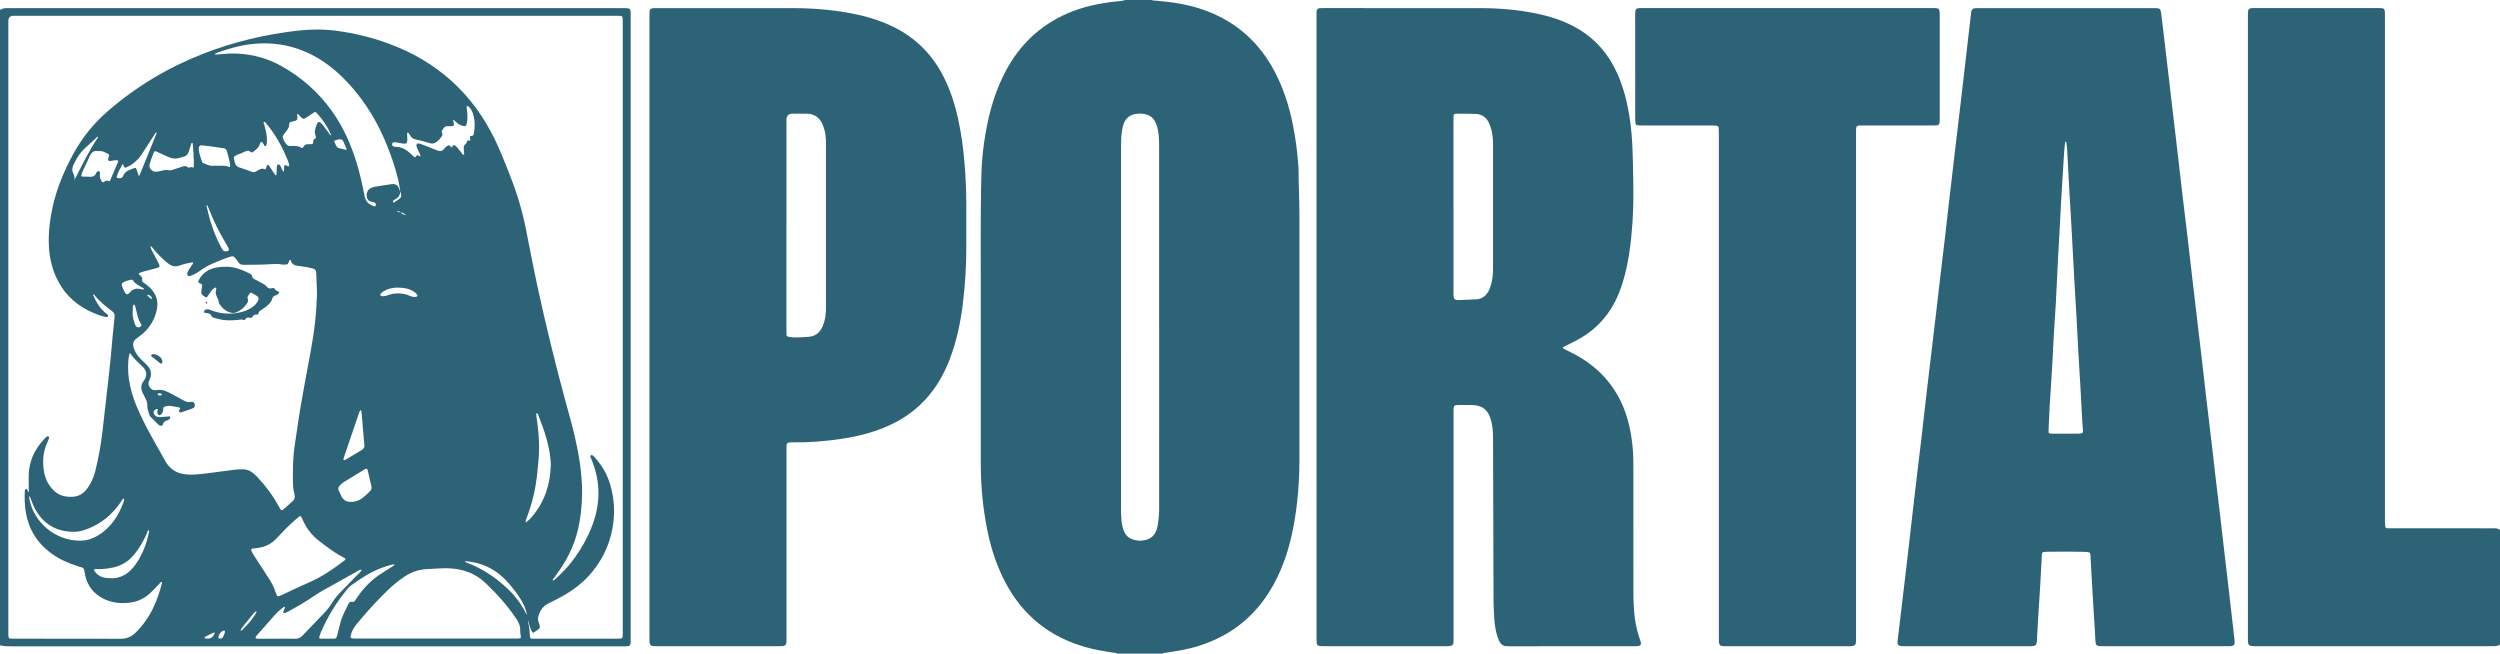 <svg width="1530" height="400" viewBox="0 0 1530 400" fill="none" xmlns="http://www.w3.org/2000/svg">
<path d="M0 6.095C1.363 5.09 2.916 4.974 4.565 4.974C67.945 4.995 131.336 4.995 194.716 4.995C256.828 4.995 318.951 4.995 381.063 4.995C382.077 4.995 383.092 4.963 384.106 5.048C385.247 5.143 385.776 5.661 385.902 6.804C386.008 7.725 385.966 8.667 385.966 9.587C385.966 39.788 385.966 69.989 385.966 100.19C385.966 196.709 385.966 293.228 385.966 389.746C385.966 390.762 385.987 391.778 385.955 392.794C385.881 395.037 385.459 395.482 383.292 395.545C382.278 395.577 381.264 395.556 380.249 395.556C255.93 395.556 131.621 395.556 7.302 395.556C4.85 395.556 2.399 395.534 0 394.931V6.095ZM244.94 129.958C244.644 129.386 244.021 129.333 243.514 129.101C243.398 129.048 243.229 129.143 243.081 129.175C243.165 129.27 243.239 129.397 243.345 129.471C243.831 129.799 244.359 130 244.961 129.947C245.87 130.942 247.128 131.291 248.332 131.735C248.343 131.735 248.438 131.577 248.427 131.566C247.413 130.709 246.303 130.063 244.94 129.968V129.958ZM45.607 109.598C45.966 109.481 46.093 109.164 46.241 108.868C50.489 100.54 54.557 92.116 59.819 84.349C59.946 84.159 60.189 83.905 59.978 83.704C59.766 83.503 59.544 83.757 59.375 83.905C57.336 85.788 55.381 87.778 53.246 89.556C49.4 92.772 46.748 96.783 44.782 101.344C44.106 102.921 44.001 104.423 44.772 105.968C45.343 107.111 45.712 108.307 45.638 109.608C45.522 109.82 45.395 110.032 45.29 110.243C45.269 110.286 45.353 110.37 45.385 110.434C45.723 110.222 45.596 109.884 45.607 109.577V109.598ZM322.575 376.571L322.776 377.376C322.808 377.323 322.871 377.249 322.85 377.206C322.755 377.005 322.639 376.804 322.533 376.614C321.867 372.444 320.06 368.741 317.746 365.28C315.865 362.476 313.762 359.82 311.575 357.249C304.633 349.09 295.894 344.36 285.168 343.46C285.01 343.45 284.756 343.429 284.714 343.513C284.556 343.778 284.756 343.968 284.978 344.064C286.458 344.677 287.958 345.228 289.416 345.884C297.68 349.566 304.918 354.762 311.406 361.026C315.812 365.291 319.384 370.18 322.047 375.714C322.195 376.011 322.396 376.286 322.575 376.561V376.571ZM245.014 117.185C244.845 119.481 243.746 121.132 241.643 122.106C241.189 122.317 240.735 122.603 240.555 123.101C240.481 123.302 240.523 123.608 240.618 123.82C240.756 124.116 241.052 124.021 241.252 123.873C242.362 123.122 243.482 122.37 244.57 121.587C245.31 121.058 245.659 120.296 245.522 119.397C245.416 118.656 245.426 117.873 244.972 117.217C244.581 114.889 244.317 112.529 243.757 110.233C242.521 105.143 240.999 100.127 239.234 95.196C234.078 80.741 227.029 67.344 217.16 55.524C211 48.148 204.163 41.524 195.963 36.434C182.765 28.254 168.426 25.175 153.04 27.09C146.151 27.947 139.515 29.915 132.974 32.222C132.657 32.339 132.329 32.455 132.044 32.635C131.843 32.762 131.579 32.974 131.568 33.153C131.558 33.46 131.906 33.407 132.118 33.397C132.625 33.376 133.132 33.323 133.629 33.28C137.75 32.91 141.85 32.561 146.003 32.836C155.164 33.45 163.829 35.778 171.849 40.212C184.466 47.175 195.033 56.54 203.381 68.307C210.091 77.767 214.708 88.264 218.153 99.302C220.246 106.011 221.704 112.878 223.067 119.746C223.68 122.857 225.18 124.783 228.012 125.862C228.245 125.958 228.456 126.106 228.688 126.201C229.481 126.519 230.03 126.127 229.999 125.302C229.978 124.656 229.745 124.127 229.101 123.926C228.467 123.714 227.801 123.566 227.146 123.418C225.54 123.048 224.726 122.011 224.493 120.423C224.081 117.608 225.233 115.661 227.907 114.677C228.953 114.296 230.041 114.18 231.129 114.021C233.877 113.598 236.624 113.111 239.382 112.73C242.077 112.349 243.472 113.249 244.401 115.841C244.57 116.307 244.56 116.857 245.004 117.196L245.014 117.185ZM323.125 379.587C323.156 380.085 323.093 380.614 323.23 381.079C323.928 383.365 324.107 385.725 324.213 388.095C324.361 391.28 324.604 390.868 327.119 390.878C343.941 390.889 360.753 390.889 377.576 390.878C381.126 390.878 381.126 390.857 381.126 387.386C381.126 262.942 381.126 138.497 381.126 14.053C381.126 13.46 381.147 12.868 381.126 12.275C380.999 9.841 380.852 9.693 378.495 9.661C377.988 9.661 377.481 9.661 376.974 9.661C254.926 9.661 132.889 9.661 10.842 9.661C9.996 9.661 9.151 9.661 8.306 9.661C6.171 9.683 5.104 10.78 5.104 12.952C5.104 65.831 5.104 118.698 5.104 171.577C5.104 243.228 5.104 314.889 5.104 386.54C5.104 387.132 5.104 387.725 5.104 388.317C5.157 390.656 5.273 390.794 7.502 390.868C8.263 390.889 9.024 390.868 9.785 390.868C30.496 390.889 51.197 390.91 71.908 390.931C72.668 390.931 73.429 390.931 74.19 390.931C77.656 390.9 80.53 389.577 83.024 387.143C87.737 382.529 91.393 377.196 94.151 371.228C96.243 366.688 97.786 361.947 99.043 357.111C99.128 356.794 99.36 356.36 99.043 356.169C98.578 355.894 98.346 356.423 98.071 356.688C96.476 358.328 94.891 359.968 93.316 361.619C89.385 365.746 84.704 368.307 78.956 368.889C73.63 369.429 68.484 368.91 63.634 366.561C57.473 363.577 53.595 358.709 52.105 352C51.904 351.09 51.767 350.169 51.619 349.259C51.44 348.148 50.89 347.429 49.738 347.153C48.756 346.921 47.805 346.561 46.843 346.254C41.348 344.476 36.139 342.116 31.447 338.698C25.434 334.317 20.849 328.815 18.101 321.831C15.512 315.249 14.899 308.392 15.142 301.407C15.174 300.593 14.994 299.439 15.977 299.28C16.844 299.143 16.77 300.402 17.235 300.974C17.361 301.122 17.446 301.217 17.594 301.143C17.594 299.947 17.594 298.762 17.594 297.587C17.562 294.116 17.372 290.646 17.848 287.196C18.883 279.598 22.529 273.344 27.78 267.926C28.066 267.63 28.404 267.354 28.753 267.132C29.048 266.942 29.429 266.942 29.714 267.132C30.01 267.323 30.137 267.672 30.02 268.021C29.788 268.741 29.577 269.481 29.249 270.159C26.269 276.254 25.794 282.646 27.041 289.217C27.833 293.397 29.735 297.026 32.747 300.053C36.192 303.503 40.471 304.36 45.121 303.968C49.189 303.63 51.904 301.228 54.06 298C56.015 295.09 57.389 291.915 58.245 288.529C60.347 280.243 61.816 271.841 62.799 263.355C63.549 256.889 64.257 250.423 64.976 243.958C65.906 235.64 66.962 227.344 67.744 219.016C68.516 210.688 69.16 202.339 70.122 194.032C70.302 192.508 69.858 191.407 68.674 190.508C64.68 187.503 60.812 184.36 57.663 180.434C57.526 180.265 57.283 180.021 57.093 180.212C56.977 180.328 57.019 180.698 57.103 180.899C58.921 184.942 61.129 188.709 64.627 191.577C65.293 192.116 66.55 192.751 66.001 193.672C65.546 194.434 64.289 193.915 63.391 193.693C61.172 193.143 59.048 192.317 56.956 191.407C47.741 187.418 40.45 181.27 35.684 172.307C32.092 165.545 30.295 158.275 29.925 150.677C29.534 142.698 30.464 134.815 32.145 127.005C34.617 115.492 39.129 104.783 44.709 94.476C50.129 84.476 57.125 75.757 65.684 68.286C83.119 53.079 102.678 41.386 124.193 32.952C143.086 25.545 162.677 20.942 182.818 18.688C190.658 17.809 198.509 17.852 206.329 18.899C217.075 20.339 227.558 22.921 237.734 26.645C267.395 37.503 289.184 57.111 302.974 85.577C306.07 91.968 308.659 98.582 311.29 105.185C315.781 116.434 319.416 127.926 321.783 139.831C324.202 152.011 326.527 164.212 329.158 176.36C334.093 199.079 339.588 221.651 345.674 244.074C348.401 254.106 351.349 264.074 353.314 274.296C354.699 281.524 355.776 288.794 356.136 296.148C356.315 299.778 356.284 303.407 356.072 307.048C355.745 312.72 355.058 318.328 353.769 323.852C351.338 334.328 346.551 343.661 340.127 352.201C339.567 352.942 338.996 353.672 338.457 354.434C338.33 354.614 338.204 354.984 338.288 355.079C338.563 355.397 338.89 355.185 339.165 354.984C339.366 354.836 339.577 354.688 339.767 354.519C342.642 351.778 345.569 349.09 348.115 346.011C353.536 339.439 357.964 332.243 361.313 324.444C367.506 310.032 368.055 295.471 361.873 280.857C361.567 280.127 360.764 279.185 361.725 278.635C362.539 278.169 363.215 279.122 363.807 279.725C363.923 279.841 364.04 279.968 364.156 280.095C368.362 284.836 371.553 290.159 373.349 296.275C375.494 303.577 376.297 310.984 375.505 318.582C374.279 330.455 369.883 340.974 362.307 350.148C357.235 356.296 351.032 361.079 344.1 364.931C341.3 366.487 338.426 367.937 335.541 369.344C331.969 371.101 330.226 374.148 329.338 377.831C329.137 378.667 329.222 379.513 329.496 380.328C331.145 385.132 330.659 384.116 327.182 386.751C326.21 387.492 325.978 387.386 325.46 386.349C324.393 384.222 323.769 381.947 323.125 379.608V379.587ZM194.029 179.979C193.86 175.291 193.754 171.312 193.554 167.344C193.448 165.228 192.941 164.698 190.954 164.169C190.627 164.085 190.288 164.074 189.961 163.979C187.182 163.228 184.308 163.058 181.476 162.582C179.838 162.307 178.718 161.418 178.073 159.884C177.936 159.566 178.147 158.91 177.492 158.995C177.143 159.037 177.122 159.492 176.995 159.799C176.118 161.862 175.97 161.968 173.836 161.926C173.244 161.915 172.642 161.926 172.071 161.81C169.968 161.376 167.855 161.534 165.752 161.683C160.099 162.064 154.435 161.979 148.782 162.074C147.545 162.095 146.689 161.598 146.013 160.635C145.58 160.011 145.136 159.386 144.682 158.783C143.107 156.677 142.621 156.519 140.201 157.344C139.081 157.725 137.961 158.106 136.862 158.54C131.843 160.54 126.739 162.36 122.396 165.735C121.466 166.455 120.431 167.069 119.385 167.608C118.339 168.148 117.24 168.614 116.119 168.952C115.158 169.249 114.471 168.55 114.587 167.545C114.703 166.603 115.147 165.767 115.644 164.984C116.415 163.767 117.24 162.603 118.021 161.397C118.148 161.206 118.148 160.931 118.201 160.698C117.958 160.656 117.694 160.529 117.472 160.582C114.999 161.101 112.484 161.524 110.128 162.434C107.391 163.492 105.035 162.931 102.805 161.164C99.614 158.624 96.75 155.767 94.162 152.624C93.675 152.042 93.189 151.45 92.682 150.889C92.598 150.794 92.386 150.804 92.238 150.762C92.207 150.921 92.112 151.079 92.143 151.228C92.355 152.233 92.841 153.122 93.316 154.021C94.637 156.476 95.99 158.921 97.236 161.418C97.987 162.91 97.627 163.587 96.021 164.021C93.337 164.741 90.632 165.418 87.948 166.148C87.135 166.37 86.342 166.646 85.571 166.974C84.831 167.302 84.789 167.693 85.433 168.286C86.247 169.026 87.314 169.704 86.987 170.974C86.701 172.064 87.261 172.508 87.969 173.037C89.121 173.894 90.326 174.709 91.361 175.683C95.26 179.344 97.11 183.788 96.053 189.153C94.848 195.249 91.847 200.339 87.145 204.402C86.12 205.28 84.989 206.042 83.912 206.847C81.64 208.54 81.058 210.053 81.788 212.762C82.031 213.651 82.432 214.508 82.855 215.333C84.028 217.619 85.75 219.481 87.631 221.206C88.751 222.233 89.882 223.249 90.822 224.466C92.376 226.497 92.82 228.709 91.995 231.153C91.721 231.947 91.361 232.72 91.087 233.513C90.146 236.286 92.724 239.355 95.535 238.772C97.511 238.36 99.413 238.571 101.252 239.302C102.425 239.767 103.566 240.317 104.686 240.91C107.296 242.296 109.874 243.746 112.484 245.132C113.837 245.841 115.2 246.392 116.838 245.958C118.085 245.63 118.962 246.37 119.205 247.598C119.427 248.688 119.057 249.46 117.8 249.947C115.676 250.772 113.509 251.471 111.354 252.222C110.773 252.423 110.128 252.508 109.695 252.011C109.177 251.407 109.8 250.931 110.075 250.444C110.382 249.894 110.424 249.524 109.674 249.386C108.015 249.079 106.366 248.709 104.697 248.466C103.524 248.296 102.351 248.392 101.188 248.72C100.322 248.963 99.868 249.333 99.91 250.275C99.973 251.513 99.508 252.593 98.674 253.503C98.335 253.873 97.966 254.265 97.374 254.064C96.867 253.884 96.539 253.492 96.391 252.984C96.201 252.317 96.307 251.651 96.486 250.984C96.56 250.741 96.581 250.423 96.317 250.328C96.106 250.254 95.799 250.286 95.588 250.392C93.781 251.249 93.485 252.878 94.891 254.254C95.725 255.079 96.761 255.376 97.902 255.291C99.582 255.153 101.262 254.984 102.953 254.878C103.408 254.847 104.052 254.614 104.221 255.28C104.359 255.799 103.989 256.265 103.587 256.571C103.196 256.878 102.752 257.206 102.287 257.333C100.988 257.693 99.994 258.212 99.688 259.714C99.519 260.55 98.674 260.783 97.849 260.434C97.469 260.275 97.078 260.042 96.782 259.757C95.208 258.222 93.644 256.677 92.122 255.09C91.784 254.741 91.52 254.254 91.382 253.788C90.812 251.852 90.04 249.947 90.146 247.862C90.22 246.55 89.797 245.376 89.195 244.233C88.498 242.889 87.8 241.524 87.187 240.138C86.109 237.704 86.257 235.376 87.874 233.196C88.329 232.593 88.793 231.958 89.058 231.259C90.104 228.54 89.184 226.243 87.219 224.37C84.651 221.915 81.988 219.566 79.991 216.582C79.875 216.413 79.569 216.37 79.357 216.265C79.262 216.476 79.135 216.688 79.093 216.91C78.142 221.947 78.206 227.005 78.903 232.053C79.674 237.608 81.281 242.952 83.404 248.127C88.424 260.36 95.303 271.64 101.727 283.143C101.812 283.291 101.918 283.429 102.013 283.566C104.39 286.974 107.56 289.175 111.671 290C115.2 290.709 118.761 290.519 122.269 290.169C128.06 289.608 133.819 288.688 139.599 287.989C142.611 287.619 145.612 287.132 148.676 287.206C150.885 287.259 152.829 287.915 154.541 289.259C155.534 290.042 156.496 290.878 157.362 291.799C162.339 297.132 166.777 302.868 170.275 309.302C170.634 309.968 171.004 310.635 171.427 311.27C172.24 312.497 172.504 312.561 173.582 311.63C175.442 310.032 177.27 308.402 179.077 306.751C180.229 305.693 180.673 304.296 180.26 302.815C179.278 299.259 179.235 295.63 179.235 291.989C179.235 287.175 179.267 282.36 179.764 277.545C180.292 272.413 181.19 267.333 181.898 262.233C183.251 252.434 185.058 242.72 186.801 232.995C188.915 221.185 191.451 209.46 192.782 197.513C193.458 191.46 193.797 185.386 194.008 180.021L194.029 179.979ZM266.571 390.762H314.978C315.569 390.762 316.161 390.762 316.753 390.762C318.919 390.73 318.909 390.73 318.623 388.688C318.496 387.767 318.285 386.836 318.348 385.915C318.518 383.132 317.44 380.847 315.929 378.614C310.36 370.37 303.777 363.016 296.517 356.265C290.484 350.656 283.14 348.275 275.066 347.81C270.755 347.566 266.465 348.116 262.164 348.243C256.891 348.392 252.041 349.894 247.635 352.815C245.585 354.169 243.641 355.651 241.749 357.217C238.368 360.032 235.272 363.164 232.207 366.307C227.357 371.27 222.803 376.487 218.375 381.82C216.97 383.513 215.765 385.344 215.068 387.482C214.085 390.508 214.254 390.773 217.424 390.773C233.813 390.773 250.203 390.773 266.592 390.773L266.571 390.762ZM170.359 364.974C170.94 364.751 171.67 364.529 172.356 364.212C177.788 361.693 183.156 359.016 188.661 356.667C196.491 353.312 203.465 348.614 210.196 343.482C210.535 343.228 210.873 342.974 211.169 342.677C211.549 342.296 211.433 341.926 211.031 341.63C210.83 341.482 210.609 341.344 210.387 341.238C205.061 338.593 200.411 334.921 195.699 331.365C191.102 327.894 187.583 323.513 185.28 318.201C185.079 317.735 184.868 317.27 184.625 316.825C183.98 315.64 183.8 315.587 182.744 316.444C179.521 319.058 176.509 321.894 173.646 324.878C172.008 326.582 170.412 328.328 168.753 330.011C166.45 332.339 163.744 333.989 160.543 334.783C158.736 335.228 156.929 335.566 155.058 335.661C153.674 335.735 153.431 336.148 154.023 337.439C154.446 338.36 154.974 339.228 155.523 340.074C158.588 344.836 161.684 349.566 164.738 354.328C166.386 356.889 167.77 359.587 168.679 362.519C168.88 363.164 169.176 363.767 169.44 364.392C169.588 364.73 169.873 364.889 170.38 364.963L170.359 364.974ZM169.598 390.857V390.889C173.233 390.889 176.868 390.815 180.503 390.921C182.437 390.974 183.874 390.328 185.195 388.931C189.602 384.254 194.082 379.651 198.531 375.016C200.232 373.238 201.743 371.312 203.032 369.217C204.459 366.9 206.096 364.762 207.999 362.825C211.538 359.196 215.089 355.566 218.608 351.915C219.59 350.9 220.753 350.032 221.418 348.73C219.791 348.519 218.65 349.63 217.403 350.328C210.587 354.064 203.803 357.862 197.041 361.683C195.35 362.635 193.712 363.693 192.116 364.794C187.023 368.286 181.676 371.365 176.256 374.307C175.516 374.709 174.776 375.143 173.91 375.185C173.529 375.196 173.212 374.942 173.329 374.561C173.603 373.683 173.984 372.836 174.301 371.958C174.354 371.82 174.301 371.608 174.237 371.492C174.058 371.206 173.815 371.312 173.614 371.471C171.744 372.931 169.905 374.413 168.33 376.201C164.695 380.328 161.06 384.444 157.425 388.571C157.098 388.952 156.77 389.355 156.527 389.788C156.284 390.222 156.443 390.677 156.939 390.773C157.594 390.889 158.281 390.889 158.958 390.889C162.508 390.889 166.059 390.889 169.609 390.889L169.598 390.857ZM163.353 85.323C163.301 86.444 163.459 87.471 163.079 88.455C162.931 88.825 162.92 89.355 162.455 89.46C161.927 89.587 161.779 89.1 161.578 88.73C161.346 88.286 161.134 87.809 160.839 87.407C160.268 86.624 159.401 86.72 159.18 87.693C158.619 90.148 156.781 91.481 154.974 92.889C154.477 93.28 153.843 93.503 153.357 93.026C152.163 91.862 151.011 92.159 149.712 92.847C148.602 93.439 147.397 93.873 146.214 94.328C141.998 95.947 143.181 96.243 143.699 99.365C143.953 100.91 144.851 101.926 146.383 102.434C149.025 103.312 151.656 104.201 154.266 105.185C155.069 105.481 155.703 105.46 156.411 105.037C157.13 104.603 157.88 104.212 158.641 103.841C159.169 103.587 159.718 103.354 160.289 103.217C161.071 103.026 162.043 103.915 162.424 103.598C162.962 103.143 162.984 102.095 163.311 101.333C163.544 100.783 164.135 100.751 164.516 101.249C164.97 101.852 165.382 102.497 165.805 103.132C166.64 104.402 167.475 105.672 168.309 106.942C168.447 107.153 168.679 107.354 168.912 107.228C169.091 107.122 169.239 106.836 169.25 106.624C169.313 105.185 169.303 103.746 169.398 102.317C169.44 101.672 169.546 100.825 170.285 100.677C171.046 100.519 171.437 101.259 171.775 101.831C172.071 102.339 172.261 102.91 172.504 103.45C172.716 103.915 172.916 104.381 173.16 104.815C173.223 104.921 173.455 105.005 173.582 104.974C173.688 104.952 173.825 104.762 173.825 104.646C173.857 103.799 173.836 102.952 173.878 102.106C173.931 101.058 174.174 100.899 175.104 101.238C175.421 101.354 175.717 101.534 176.023 101.661C176.699 101.926 176.985 101.735 176.921 101.069C176.795 99.788 176.308 98.603 175.843 97.439C172.969 90.36 169.26 83.735 164.653 77.64C164.241 77.1 163.829 76.561 163.353 76.085C162.793 75.513 162.307 74.339 161.536 74.667C160.986 74.9 161.652 76.042 161.842 76.762C162.614 79.619 163.343 82.487 163.364 85.355L163.353 85.323ZM249.199 83.693C249.199 83.693 249.22 83.693 249.23 83.693C249.252 84.116 249.294 84.54 249.294 84.963C249.294 85.386 249.294 85.809 249.252 86.233C249.083 87.63 248.723 87.968 247.265 87.926C246.515 87.905 245.765 87.714 245.025 87.598C243.863 87.418 242.7 87.153 241.527 87.058C240.851 87.005 240.175 87.259 239.963 88.064C239.784 88.762 240.333 89.524 241.147 89.757C241.39 89.82 241.643 89.862 241.897 89.862C245.722 89.757 248.681 91.577 251.354 94.074C252.031 94.709 252.718 95.333 253.415 95.947C253.774 96.264 254.229 96.381 254.461 95.884C255.063 94.645 255.824 94.878 256.68 95.545C256.881 95.704 257.156 95.852 257.304 95.566C257.399 95.386 257.356 95.079 257.261 94.878C256.68 93.566 256.067 92.264 255.465 90.963C255.137 90.275 254.841 89.577 254.884 88.783C254.926 88.042 255.232 87.704 256.004 87.778C256.5 87.82 256.997 87.947 257.473 88.106C258.424 88.434 259.364 88.815 260.315 89.185C262.746 90.138 265.186 91.1 267.617 92.064C269.181 92.688 270.554 92.624 271.696 91.175C272.213 90.519 272.869 89.958 273.503 89.407C274.063 88.91 274.718 88.804 275.352 89.259C275.753 89.556 276.102 90.148 276.504 90.169C277.074 90.201 276.715 89.333 277.138 89.037C277.529 88.751 277.951 88.709 278.311 88.963C278.86 89.355 279.399 89.778 279.832 90.275C280.72 91.291 281.502 92.402 282.379 93.429C282.801 93.915 283.087 94.931 283.731 94.73C284.471 94.497 283.9 93.577 283.932 92.952C283.953 92.444 283.9 91.936 283.837 91.439C283.689 90.127 283.721 88.931 285.01 88.074C285.38 87.831 285.591 87.249 285.739 86.772C285.982 85.958 286.362 85.619 287.197 86.032C287.567 86.212 287.874 86.074 287.863 85.63C287.842 85.217 287.747 84.794 287.641 84.391C287.461 83.693 287.609 83.153 288.423 83.185C289.68 83.228 289.86 82.508 290.05 81.46C290.79 77.397 290.674 73.407 289.427 69.45C288.909 67.788 288.085 66.349 286.753 65.238C286.51 65.037 286.141 64.825 285.866 64.878C285.454 64.952 285.57 65.407 285.602 65.714C285.686 66.635 285.802 67.566 285.908 68.487C286.162 70.857 286.183 73.217 285.644 75.545C285.253 77.238 284.862 77.46 283.14 77.005C281.819 76.656 280.614 76.053 279.6 75.122C279.04 74.614 278.48 74.095 277.898 73.609C277.793 73.513 277.571 73.439 277.455 73.492C277.359 73.534 277.275 73.778 277.296 73.905C277.359 74.233 277.507 74.55 277.592 74.868C278.12 76.804 277.75 77.27 275.69 77.27C275.014 77.27 274.337 77.206 273.661 77.217C272.53 77.238 271.801 77.884 271.231 78.804C270.766 79.566 269.952 80.191 270.576 81.28C271.062 82.127 270.65 82.942 270.174 83.651C269.371 84.857 268.399 85.905 267.258 86.804C265.979 87.809 264.552 88.127 262.978 87.609C260.167 86.688 257.314 85.958 254.419 85.355C252.844 85.026 251.671 84.138 250.9 82.698C250.625 82.18 250.277 81.704 249.928 81.238C249.854 81.132 249.621 81.069 249.484 81.1C249.368 81.122 249.199 81.302 249.188 81.418C249.167 82.18 249.178 82.931 249.178 83.693H249.199ZM200.295 390.847C200.295 390.847 200.295 390.868 200.295 390.878C201.31 390.878 202.324 390.889 203.339 390.878C205.811 390.847 205.832 390.836 206.435 388.508C207.047 386.138 207.692 383.778 208.242 381.386C209.193 377.217 211.433 373.587 213.145 369.746C213.61 368.688 214.455 367.926 215.765 368.307C216.505 368.529 216.864 368.138 217.223 367.63C217.847 366.73 218.47 365.82 219.094 364.921C221.609 361.291 224.493 357.989 227.822 355.101C230.443 352.825 233.348 350.942 236.297 349.122C237.871 348.148 239.446 347.153 241.009 346.148C241.189 346.032 241.284 345.757 241.411 345.556C241.189 345.492 240.957 345.344 240.756 345.386C238.283 345.915 235.863 346.656 233.496 347.556C226.808 350.106 220.869 353.947 215.089 358.085C213.916 358.921 212.965 360.011 212.056 361.132C205.674 368.974 200.475 377.545 196.449 386.815C196.047 387.735 195.72 388.709 195.445 389.683C195.213 390.508 195.445 390.825 196.248 390.847C197.601 390.889 198.953 390.857 200.295 390.857V390.847ZM337.062 285.079C337.2 282.847 336.798 280.677 336.587 278.487C336.45 277.058 336.154 275.651 335.868 274.243C334.579 267.841 332.434 261.693 330.025 255.651C329.623 254.646 329.676 253.27 328.334 252.794C327.996 253.884 328.271 254.963 328.429 256.042C328.44 256.127 328.471 256.212 328.482 256.286C329.507 262.984 330.109 269.704 329.877 276.497C329.729 280.815 329.243 285.09 328.82 289.386C327.88 298.952 325.703 308.212 322.248 317.175C322.005 317.799 321.814 318.444 321.624 319.101C321.582 319.238 321.666 319.482 321.772 319.545C321.867 319.608 322.1 319.545 322.227 319.45C323.463 318.55 324.52 317.45 325.513 316.296C333.195 307.312 336.693 296.772 337.073 285.101L337.062 285.079ZM192.687 80.55C192.888 78.878 193.332 76.995 194.304 75.28C194.737 74.519 195.329 74.402 195.984 74.974C196.681 75.577 197.347 76.243 197.918 76.974C199.313 78.783 200.633 80.635 201.997 82.466C202.123 82.635 202.282 82.889 202.546 82.741C202.609 82.698 202.609 82.423 202.546 82.296C200.369 77.376 197.411 72.984 193.733 69.069C193.163 68.455 192.613 68.466 191.958 68.931C190.574 69.905 189.179 70.857 187.763 71.778C185.787 73.058 185.428 73.016 183.874 71.386C183.409 70.9 182.944 70.402 182.49 69.905C182.353 69.757 182.184 69.704 182.046 69.831C181.93 69.936 181.803 70.106 181.814 70.233C181.835 70.645 181.93 71.058 181.972 71.481C182.162 73.111 181.845 73.609 180.292 74.064C179.648 74.254 178.992 74.423 178.327 74.529C177.471 74.667 176.974 75.005 177.006 76C177.038 77.598 176.298 78.921 175.336 80.148C174.766 80.878 174.163 81.598 173.624 82.349C173.233 82.9 172.864 83.524 173.075 84.233C173.55 85.884 174.385 87.355 175.579 88.582C176.499 89.534 177.756 89.365 178.929 89.312C180.81 89.228 182.649 89.333 184.308 90.37C184.836 90.709 185.227 90.677 185.523 90.085C186.273 88.614 187.509 88.106 189.094 88.233C189.517 88.264 189.94 88.233 190.362 88.233C191.123 88.222 191.715 87.979 191.652 87.069C191.588 86.032 191.979 85.259 192.888 84.772C193.437 84.476 193.511 84.106 193.3 83.524C192.983 82.656 192.666 81.767 192.687 80.54V80.55ZM48.851 330.889C49.918 330.836 51.08 330.847 52.264 330.646C56.015 330 59.312 328.381 62.345 326.148C68.547 321.587 72.468 315.355 75.226 308.307C75.627 307.291 76.335 306.222 75.764 305.005C74.75 305.577 74.359 306.646 73.757 307.524C68.664 314.878 62.102 320.381 53.712 323.619C51.175 324.593 48.587 325.407 45.86 325.45C35.695 325.619 27.685 321.661 22.264 312.878C20.743 310.413 19.728 307.735 18.724 305.037C18.577 304.646 18.407 304.254 18.238 303.873C18.207 303.81 18.069 303.714 18.059 303.725C17.964 303.81 17.826 303.915 17.826 304.011C17.826 304.349 17.848 304.688 17.911 305.016C20.436 319.63 33.835 330.878 48.84 330.889H48.851ZM214.687 307.132C217.762 307.175 220.214 306.138 222.359 304.381C223.733 303.259 224.979 301.989 226.279 300.794C227.304 299.852 227.611 298.762 227.262 297.365C226.512 294.423 225.888 291.45 225.201 288.487C225.127 288.159 225.064 287.82 224.937 287.513C224.705 286.974 224.282 286.751 223.722 286.974C223.416 287.09 223.12 287.27 222.834 287.45C218.65 290 214.476 292.55 210.302 295.101C209.362 295.683 208.559 296.434 207.84 297.27C207.047 298.18 206.783 299.153 207.343 300.296C207.861 301.355 208.326 302.444 208.833 303.513C210.059 306.085 212.109 307.28 214.708 307.143L214.687 307.132ZM60.559 92.497C60.2 92.476 60.031 92.497 59.872 92.466C57.526 92.095 56.047 93.079 55.085 95.238C53.69 98.402 52.137 101.492 50.679 104.624C50.33 105.386 50.055 106.19 49.833 106.995C49.696 107.513 49.812 108.053 50.499 108.085C51.757 108.138 53.035 108.063 54.293 108.169C56.374 108.349 58.107 108.053 58.953 105.788C59.175 105.196 59.745 104.508 60.506 104.783C61.235 105.037 61.288 105.873 61.161 106.54C60.855 108.159 61.404 109.534 62.186 110.868C62.693 111.746 62.873 111.788 63.771 111.259C64.458 110.857 64.976 110.138 66.022 110.656C67.047 111.164 67.131 111.058 67.596 109.968C69.097 106.487 70.587 102.995 72.077 99.503C72.172 99.27 72.278 99.037 72.33 98.794C72.425 98.391 72.235 98.159 71.844 98.106C70.481 97.936 69.171 98.254 67.85 98.497C66.434 98.762 66.022 98.201 66.254 96.794C66.371 96.074 67.142 95.418 66.656 94.656C66.233 94 65.388 93.862 64.733 93.492C63.38 92.73 61.964 92.275 60.569 92.487L60.559 92.497ZM118.634 97.185H118.465C118.465 96.254 118.508 95.323 118.465 94.402C118.349 92.381 118.18 90.36 118.021 88.339C118 88.011 118.021 87.545 117.652 87.471C117.081 87.355 117.06 87.958 116.944 88.286C116.447 89.725 115.982 91.175 115.559 92.624C115.052 94.391 114.038 95.609 112.146 95.958C111.565 96.064 111.005 96.254 110.445 96.455C108.025 97.312 105.701 97.206 103.302 96.169C100.903 95.132 98.504 94.095 96.159 92.942C94.859 92.296 94.468 92.349 93.982 93.577C93.084 95.852 92.207 98.148 91.562 100.508C90.981 102.635 92.661 104.783 94.87 105.048C95.884 105.164 96.877 104.963 97.871 104.73C99.593 104.339 101.326 103.735 103.112 104.159C104.084 104.381 104.95 104.19 105.817 103.905C107.74 103.28 109.653 102.624 111.576 101.968C112.654 101.598 113.731 101.397 114.682 102.212C115.211 102.667 115.697 102.72 116.278 102.392C116.87 102.053 117.419 102.328 117.979 102.508C118.412 102.646 118.613 102.423 118.624 102.021C118.634 100.413 118.624 98.804 118.624 97.206L118.634 97.185ZM67.787 353.884C73.049 354.053 77.381 351.926 80.889 347.989C82.696 345.968 84.218 343.725 85.549 341.365C88.107 336.836 89.787 331.989 90.917 326.931C91.097 326.116 91.393 325.312 91.16 324.455C90.083 324.783 90.146 325.862 89.808 326.635C87.769 331.217 85.306 335.524 82.105 339.397C78.755 343.439 74.57 346.095 69.445 347.27C66.297 347.989 63.127 348.307 59.904 348.286C59.132 348.286 57.959 347.841 57.663 348.741C57.41 349.482 58.35 350.201 58.9 350.815C59.935 351.979 61.235 352.741 62.714 353.196C64.342 353.704 66.011 353.884 67.797 353.862L67.787 353.884ZM121.625 91.46C121.815 93.852 122.808 96.37 123.622 98.942C123.749 99.344 124.034 99.683 124.457 99.841C126.317 100.571 128.071 101.598 130.216 101.46C132.234 101.333 134.263 101.45 136.281 101.429C137.475 101.429 138.616 101.545 139.747 101.989C140.899 102.444 141.004 102.339 140.825 101.016C140.402 98.011 139.652 95.069 138.733 92.169C138.437 91.249 137.877 90.878 136.926 90.741C132.593 90.116 128.282 89.386 123.928 88.995C122.164 88.836 121.635 89.355 121.635 91.45L121.625 91.46ZM223.035 272.614C222.845 270.698 222.697 269.354 222.591 268.021C222.179 263.153 221.799 258.275 221.376 253.407C221.323 252.741 221.165 252.074 221.038 251.418C221.006 251.28 220.869 251.101 220.763 251.079C220.636 251.058 220.415 251.143 220.351 251.259C220.172 251.534 220.024 251.852 219.918 252.159C216.79 261.323 213.662 270.497 210.545 279.661C210.408 280.064 210.26 280.466 210.207 280.878C210.175 281.09 210.26 281.429 210.408 281.534C210.577 281.64 210.883 281.566 211.116 281.524C211.274 281.492 211.412 281.376 211.56 281.291C214.814 279.344 218.058 277.386 221.313 275.45C222.623 274.667 223.162 273.545 223.035 272.624V272.614ZM95.873 81.344C95.82 81.196 95.799 81.048 95.778 81.048C95.651 81.048 95.461 81.048 95.398 81.122C95.091 81.524 94.806 81.936 94.531 82.36C92.101 86.116 89.671 89.873 87.261 93.64C85.56 96.296 83.542 98.645 80.932 100.455C79.822 101.228 78.66 101.915 77.392 102.402C76.335 102.815 75.955 102.582 75.553 101.418C75.5 101.259 75.532 101.079 75.49 100.921C75.448 100.783 75.352 100.656 75.289 100.519C75.141 100.593 74.93 100.635 74.866 100.751C74.137 102.085 73.376 103.397 72.721 104.762C72.246 105.746 71.865 106.783 71.527 107.82C71.274 108.603 71.527 108.878 72.299 109.026C73.704 109.291 74.824 108.963 75.405 107.566C76.251 105.534 77.857 104.413 79.865 103.746C80.499 103.534 81.111 103.228 81.745 103.005C83.077 102.54 83.235 102.624 83.721 104.042C84.017 104.921 84.26 105.82 84.546 106.698C84.651 107.005 84.831 107.534 84.968 107.534C85.465 107.534 85.528 107.005 85.687 106.624C88.941 98.571 92.207 90.519 95.461 82.466C95.62 82.074 95.746 81.672 95.863 81.333L95.873 81.344ZM138.056 153.831C139.979 153.852 140.518 153.016 139.641 151.429C139.113 150.466 138.574 149.513 138.014 148.571C134.094 142.053 130.765 135.228 127.965 128.148C127.69 127.439 127.384 126.741 127.088 126.042C127.024 125.894 126.919 125.746 126.813 125.619C126.76 125.556 126.686 125.524 126.612 125.471C126.549 125.577 126.433 125.693 126.422 125.799C126.422 126.053 126.454 126.307 126.507 126.55C128.356 134.995 131.04 143.153 135.045 150.836C135.436 151.577 135.89 152.296 136.376 152.984C136.788 153.566 137.401 153.841 138.056 153.82V153.831ZM243.345 176.011C241.538 176.042 238.949 176.243 236.508 177.344C235.198 177.937 233.961 178.646 232.989 179.746C232.514 180.286 232.672 180.868 233.359 181.101C234.458 181.481 235.494 181.259 236.561 180.91C238.389 180.296 240.227 179.714 242.193 179.608C245.173 179.439 248.068 179.757 250.805 181.048C252.052 181.63 253.352 181.894 254.725 181.64C255.475 181.503 255.697 181.005 255.254 180.37C254.419 179.164 253.256 178.349 251.967 177.693C249.505 176.444 246.864 176.074 243.345 176.021V176.011ZM86.997 177.132C87.525 177.09 87.969 177.259 88.064 176.868C88.149 176.508 87.716 176.349 87.441 176.18C87.082 175.958 86.722 175.746 86.353 175.545C84.514 174.529 82.622 173.577 81.471 171.683C81.164 171.175 80.668 171.111 80.15 171.206C78.586 171.524 77.033 171.926 75.627 172.709C74.56 173.312 74.285 173.831 74.644 174.995C74.993 176.106 75.479 177.196 76.029 178.233C77.307 180.635 78.036 180.72 79.822 178.646C81.291 176.942 83.119 176.434 85.254 176.741C85.909 176.836 86.564 177.026 86.997 177.122V177.132ZM82.052 186.317C81.766 186.698 81.365 187.005 81.333 187.333C81.228 188.762 81.238 190.19 81.196 191.63C81.122 193.947 81.819 196.127 82.517 198.286C82.749 199.016 83.119 199.683 83.806 200.116C84.525 200.582 85.507 200.37 86.31 199.577C86.902 198.995 86.469 198.497 86.152 198.011C84.694 195.767 84.102 193.228 83.552 190.667C83.288 189.429 82.95 188.212 82.612 186.995C82.559 186.794 82.316 186.646 82.031 186.317H82.052ZM207.861 85.27C207.745 85.291 207.312 85.28 206.921 85.407C204.184 86.275 203.983 85.693 205.441 88.55C205.906 89.45 206.287 90.381 207.417 90.656C208.802 90.984 210.165 91.365 211.549 91.683C211.919 91.767 212.268 91.566 212.098 91.153C211.433 89.524 210.725 87.915 209.996 86.317C209.647 85.556 208.992 85.228 207.861 85.27ZM147.419 386.074C147.714 385.884 148 385.746 148.222 385.534C151.138 382.741 153.833 379.757 156.02 376.339C156.379 375.778 156.686 375.175 156.982 374.571C157.034 374.466 156.982 374.212 156.886 374.148C156.802 374.085 156.57 374.138 156.464 374.222C156.073 374.54 155.661 374.847 155.344 375.228C153.051 378.011 150.758 380.804 148.496 383.608C148.031 384.19 147.672 384.868 147.292 385.524C147.239 385.619 147.345 385.82 147.397 386.074H147.419ZM134.622 390.815C135.425 390.836 136.154 390.603 136.503 389.841C136.957 388.868 137.317 387.841 137.676 386.825C137.739 386.635 137.644 386.328 137.517 386.138C137.296 385.81 136.936 385.862 136.619 386C135.045 386.677 134.178 387.947 133.724 389.556C133.47 390.476 133.724 390.847 134.612 390.815H134.622ZM126.824 390.825C129.096 390.9 130.448 389.926 131.336 387.566C131.389 387.439 131.367 387.217 131.294 387.132C131.22 387.048 130.977 387.026 130.86 387.079C129.423 387.767 127.976 388.444 126.57 389.185C126.021 389.471 125.091 389.651 125.27 390.434C125.418 391.058 126.306 390.688 126.824 390.836V390.825ZM93.01 182.571C92.957 182.423 92.915 182.265 92.851 182.106C92.545 181.355 91.9 180.952 91.256 180.561C90.949 180.37 90.548 180.222 90.326 180.444C89.871 180.899 90.474 181.143 90.695 181.397C91.192 181.968 91.721 182.508 92.45 182.794C92.693 182.889 92.915 182.899 93.01 182.571ZM97.934 242.042C98.251 242 98.515 242 98.748 241.926C98.885 241.884 99.033 241.735 99.086 241.598C99.212 241.302 98.948 241.164 98.748 241.026C98.23 240.677 97.638 240.646 97.046 240.72C96.793 240.751 96.56 240.847 96.507 241.132C96.433 241.534 96.666 241.788 96.993 241.894C97.31 242 97.659 242 97.923 242.032L97.934 242.042Z" fill="#2D6376"/>
<path d="M704.906 0C705.593 0.444 706.375 0.307 707.125 0.37C717.417 1.228 727.583 2.741 737.346 6.286C756.758 13.344 771.034 26.201 780.459 44.519C785.605 54.508 788.997 65.1 791.195 76.106C792.833 84.317 793.964 92.614 794.545 100.974C794.608 101.82 794.682 102.667 794.693 103.503C794.756 113.228 795.264 122.942 795.264 132.677C795.232 182.159 795.242 231.64 795.253 281.122C795.253 294.772 794.186 308.328 791.703 321.746C789.388 334.286 785.658 346.37 779.508 357.598C768.424 377.82 751.622 390.698 729.347 396.508C724.022 397.894 718.611 398.741 713.18 399.503C712.599 399.587 711.986 399.566 711.51 400H683.614C683.043 399.556 682.356 399.556 681.691 399.46C675.837 398.635 670.025 397.63 664.329 396.021C642.445 389.852 626.109 376.783 615.415 356.677C610.185 346.825 606.708 336.339 604.436 325.45C601.583 311.757 600.252 297.884 600.241 283.894C600.199 248.286 600.199 212.677 600.241 177.069C600.262 156.265 600.062 135.45 600.431 114.646C600.526 109.407 600.6 104.148 601.002 98.931C601.615 90.836 602.767 82.804 604.457 74.857C606.782 63.884 610.28 53.333 615.553 43.407C624.07 27.386 636.486 15.556 653.139 8.265C662.512 4.159 672.392 2.095 682.504 0.952C684.575 0.72 686.689 0.709 688.697 0H704.927H704.906ZM709.397 200H709.387C709.387 195.344 709.387 190.698 709.387 186.042C709.387 154.063 709.387 122.085 709.387 90.106C709.387 87.058 709.365 84.021 708.9 80.995C708.583 78.984 708.129 77.005 707.284 75.143C705.973 72.254 703.776 70.423 700.637 69.831C698.714 69.471 696.759 69.418 694.836 69.767C691.307 70.402 688.897 72.434 687.661 75.841C687.228 77.037 686.964 78.275 686.742 79.524C686.129 82.952 686.076 86.423 686.076 89.894C686.065 163.407 686.055 236.921 686.055 310.444C686.055 312.646 686.087 314.847 686.234 317.037C686.404 319.651 686.752 322.254 687.714 324.72C688.76 327.397 690.577 329.302 693.346 330.159C695.037 330.677 696.801 331.005 698.598 330.857C703.49 330.455 706.829 328.402 708.193 323.005C708.541 321.619 708.731 320.18 708.922 318.762C709.587 313.968 709.397 309.132 709.397 304.317C709.418 269.545 709.408 234.783 709.408 200.011L709.397 200Z" fill="#2D6376"/>
<path d="M1530 394.413C1529.13 395.217 1528.05 395.354 1526.95 395.418C1526.02 395.471 1525.09 395.46 1524.16 395.46C1476.5 395.46 1428.83 395.46 1381.18 395.46C1380.16 395.46 1379.14 395.492 1378.13 395.386C1376.53 395.217 1375.89 394.571 1375.78 392.952C1375.68 391.693 1375.72 390.413 1375.72 389.143C1375.72 284.593 1375.72 180.053 1375.72 75.503C1375.72 53.682 1375.72 31.852 1375.72 10.032C1375.72 9.016 1375.69 8 1375.8 6.995C1375.92 5.725 1376.47 5.185 1377.71 5.016C1378.38 4.921 1379.06 4.931 1379.74 4.931C1405.09 4.931 1430.44 4.931 1455.79 4.931C1459.3 4.931 1459.55 5.206 1459.58 8.667C1459.59 10.106 1459.58 11.545 1459.58 12.984C1459.58 114.317 1459.58 215.651 1459.58 316.984C1459.58 318.508 1459.58 320.032 1459.7 321.545C1459.83 323.153 1459.98 323.249 1461.54 323.302C1462.21 323.323 1462.89 323.302 1463.57 323.302C1484.1 323.302 1504.64 323.302 1525.17 323.323C1526.84 323.323 1528.57 323.122 1530 324.339V394.413Z" fill="#2D6376"/>
<path d="M805.704 200.011C805.704 136.899 805.704 73.799 805.704 10.688C805.704 9.587 805.672 8.487 805.735 7.386C805.83 5.64 806.338 5.122 808.007 4.984C808.599 4.931 809.191 4.952 809.782 4.952C841.895 4.952 874.008 4.952 906.131 4.974C917.227 4.974 928.237 5.884 939.121 8.053C947.86 9.788 956.303 12.381 964.154 16.709C976.073 23.28 984.495 33.016 989.958 45.397C993.498 53.418 995.654 61.82 997.091 70.445C999.342 83.936 999.321 97.566 999.564 111.175C999.712 119.545 999.648 127.926 999.067 136.286C998.201 148.709 996.753 161.037 993.054 172.995C991.776 177.122 990.191 181.122 988.215 184.963C982.762 195.545 974.573 203.344 964.027 208.73C961.692 209.915 959.336 211.048 957 212.243C956.187 212.667 956.208 212.984 957.042 213.418C959.367 214.624 961.713 215.778 964.027 217.016C971.392 220.984 977.902 226.032 983.344 232.423C990.275 240.582 994.65 250.011 997.059 260.381C998.813 267.905 999.616 275.545 999.616 283.27C999.638 309.831 999.638 336.392 999.648 362.963C999.648 368.127 999.891 373.27 1000.56 378.402C1001.13 382.868 1002.15 387.206 1003.67 391.439C1004.88 394.783 1004.39 395.46 1000.78 395.471C975.006 395.482 949.223 395.492 923.45 395.503C923.028 395.503 922.605 395.503 922.182 395.482C920.016 395.429 918.516 394.381 917.596 392.455C916.836 390.847 916.265 389.164 915.821 387.439C914.859 383.735 914.543 379.937 914.331 376.138C914.12 372.423 914.046 368.698 914.035 364.974C913.919 332.487 913.824 300 913.739 267.524C913.739 263.778 913.38 260.095 912.292 256.497C911.943 255.365 911.542 254.254 910.95 253.217C909.386 250.497 907.082 248.804 903.976 248.233C902.729 248 901.482 247.831 900.203 247.841C897.498 247.873 894.793 247.81 892.088 247.873C890.017 247.926 889.636 248.37 889.573 250.487C889.552 251.333 889.573 252.18 889.573 253.026C889.573 298.794 889.573 344.561 889.573 390.328C889.573 391.259 889.615 392.191 889.531 393.122C889.393 394.582 888.759 395.217 887.291 395.397C886.54 395.492 885.769 395.46 885.008 395.46C859.996 395.46 834.974 395.46 809.962 395.46C805.968 395.46 805.714 395.196 805.714 391.09C805.714 327.386 805.714 263.693 805.714 199.989L805.704 200.011ZM889.541 126.169C889.541 143.587 889.541 161.005 889.541 178.413C889.541 179.344 889.51 180.275 889.594 181.196C889.774 183.058 890.323 183.545 892.141 183.64C892.394 183.651 892.648 183.64 892.902 183.64C896.441 183.492 899.992 183.386 903.532 183.185C906.417 183.026 908.657 181.64 910.295 179.28C911.172 178.021 911.753 176.614 912.228 175.164C913.37 171.672 913.739 168.085 913.739 164.423C913.739 139.143 913.739 113.862 913.739 88.582C913.739 87.397 913.739 86.212 913.634 85.037C913.338 81.746 912.725 78.519 911.351 75.471C909.787 72.021 907.156 69.926 903.352 69.736C899.305 69.534 895.247 69.598 891.19 69.609C890.048 69.609 889.668 70.032 889.562 71.122C889.488 71.873 889.52 72.645 889.52 73.407C889.52 90.995 889.52 108.582 889.52 126.159L889.541 126.169Z" fill="#2D6376"/>
<path d="M1325.19 395.481C1312.6 395.481 1300 395.481 1287.42 395.481C1286.66 395.481 1285.89 395.513 1285.13 395.45C1283.24 395.302 1282.59 394.688 1282.45 392.783C1282.25 390.085 1282.13 387.376 1281.97 384.677C1281.57 378.011 1281.15 371.344 1280.75 364.667C1280.46 359.936 1280.2 355.206 1279.93 350.476C1279.74 347.016 1279.59 343.545 1279.36 340.085C1279.25 338.201 1279.11 338.085 1277.34 337.852C1276.67 337.757 1275.99 337.735 1275.32 337.725C1267.88 337.566 1260.44 337.556 1253.01 337.683C1249.25 337.746 1249.73 338.011 1249.54 341.111C1249.19 346.847 1248.95 352.603 1248.61 358.339C1248.26 364.497 1247.82 370.656 1247.44 376.825C1247.16 381.556 1246.89 386.286 1246.63 391.016C1246.61 391.354 1246.63 391.693 1246.61 392.032C1246.46 394.751 1245.78 395.397 1243.04 395.471C1242.53 395.481 1242.02 395.471 1241.51 395.471C1216.41 395.471 1191.31 395.471 1166.2 395.471C1165.61 395.471 1165.02 395.481 1164.43 395.471C1161.63 395.386 1161.05 394.698 1161.36 391.852C1161.54 390.254 1161.77 388.667 1161.96 387.069C1162.75 380.434 1163.52 373.799 1164.31 367.175C1165.06 360.878 1165.82 354.582 1166.55 348.286C1167.32 341.651 1168.08 335.016 1168.85 328.381C1169.61 321.746 1170.36 315.111 1171.13 308.476C1171.89 301.926 1172.66 295.376 1173.44 288.825C1174.19 282.529 1174.97 276.233 1175.71 269.937C1176.5 263.217 1177.24 256.497 1178.01 249.778C1178.58 244.825 1179.16 239.862 1179.74 234.91C1180.51 228.36 1181.3 221.81 1182.07 215.27C1183.03 207.291 1183.98 199.323 1184.92 191.344C1185.85 183.45 1186.73 175.556 1187.66 167.661C1188.59 159.767 1189.56 151.884 1190.48 143.989C1191.25 137.355 1191.98 130.72 1192.74 124.085C1193.5 117.534 1194.28 110.984 1195.04 104.434C1195.96 96.624 1196.87 88.815 1197.79 81.005C1198.55 74.54 1199.33 68.074 1200.09 61.608C1200.85 55.143 1201.6 48.677 1202.35 42.212C1203.13 35.407 1203.92 28.603 1204.7 21.799C1205.23 17.259 1205.76 12.73 1206.28 8.19C1206.34 7.767 1206.36 7.344 1206.45 6.931C1206.72 5.831 1207.4 5.153 1208.56 5.037C1209.22 4.963 1209.91 4.963 1210.58 4.963C1246.5 4.963 1282.43 4.963 1318.35 4.963C1318.68 4.963 1319.02 4.963 1319.36 4.963C1321.75 5.048 1322.3 5.503 1322.6 7.915C1323.33 13.704 1324.01 19.503 1324.7 25.291C1325.46 31.672 1326.2 38.053 1326.95 44.434C1327.72 51.069 1328.48 57.704 1329.26 64.339C1330.01 70.72 1330.77 77.1 1331.52 83.481C1332.29 90.116 1333.05 96.751 1333.83 103.386C1334.59 109.937 1335.34 116.487 1336.12 123.037C1336.87 129.333 1337.66 135.63 1338.4 141.926C1339.38 150.243 1340.32 158.561 1341.29 166.868C1342.18 174.593 1343.1 182.317 1344.01 190.042C1344.97 198.19 1345.94 206.328 1346.89 214.476C1347.99 223.884 1349.04 233.291 1350.14 242.698C1351.23 252.021 1352.36 261.333 1353.46 270.656C1354.39 278.55 1355.27 286.444 1356.19 294.339C1356.94 300.72 1357.73 307.101 1358.49 313.481C1359.25 319.947 1359.98 326.413 1360.73 332.878C1361.47 339.259 1362.23 345.64 1362.97 352.021C1363.75 358.741 1364.53 365.46 1365.3 372.18C1366.04 378.646 1366.77 385.122 1367.51 391.587C1367.88 394.825 1367.34 395.471 1363.99 395.471C1351.06 395.481 1338.13 395.471 1325.2 395.471L1325.19 395.481ZM1263.71 265.397C1266.34 265.397 1268.96 265.407 1271.58 265.397C1272.25 265.397 1272.93 265.344 1273.59 265.217C1274.66 265.016 1274.86 264.794 1274.8 263.683C1274.7 262.085 1274.49 260.487 1274.41 258.878C1274.02 251.873 1273.67 244.857 1273.28 237.852C1272.83 230 1272.33 222.159 1271.88 214.307C1271.48 207.048 1271.15 199.778 1270.74 192.519C1270.3 184.667 1269.78 176.825 1269.35 168.974C1268.79 158.847 1268.29 148.709 1267.73 138.582C1267.29 130.561 1266.76 122.55 1266.31 114.529C1265.88 106.847 1265.51 99.164 1265.09 91.481C1265 90.053 1264.8 88.624 1264.62 87.196C1264.59 86.963 1264.49 86.656 1264.17 86.698C1263.89 86.741 1263.86 87.016 1263.83 87.259C1263.66 88.772 1263.46 90.286 1263.34 91.799C1263.12 94.921 1262.94 98.042 1262.75 101.164C1262.3 108.508 1261.83 115.852 1261.41 123.185C1261.15 127.746 1260.95 132.307 1260.7 136.868C1260.28 144.635 1259.82 152.402 1259.41 160.169C1258.98 168.614 1258.63 177.058 1258.18 185.503C1257.82 192.085 1257.25 198.656 1256.92 205.249C1256.41 215.217 1255.98 225.185 1255.26 235.132C1254.93 239.683 1254.65 244.243 1254.39 248.804C1254.14 253.45 1253.93 258.095 1253.73 262.741C1253.62 265.302 1253.68 265.365 1256.13 265.397C1258.66 265.439 1261.2 265.397 1263.74 265.397H1263.71Z" fill="#2D6376"/>
<path d="M1135.9 236.042C1135.9 286.794 1135.9 337.556 1135.9 388.307C1135.9 389.746 1135.95 391.185 1135.89 392.624C1135.79 394.561 1135.18 395.196 1133.3 395.418C1132.55 395.503 1131.78 395.492 1131.02 395.481C1106 395.481 1080.98 395.481 1055.97 395.471C1052.45 395.471 1051.99 395.016 1051.94 391.577C1051.92 390.138 1051.94 388.698 1051.94 387.259C1051.94 285.407 1051.94 183.556 1051.94 81.704C1051.94 80.603 1051.9 79.503 1051.84 78.413C1051.79 77.524 1051.25 77.005 1050.4 76.91C1049.57 76.815 1048.72 76.794 1047.88 76.794C1033.59 76.794 1019.31 76.794 1005.03 76.794C1004.1 76.794 1003.17 76.772 1002.25 76.688C1001.5 76.624 1000.99 76.148 1000.91 75.386C1000.8 74.381 1000.74 73.365 1000.74 72.349C1000.74 52.042 1000.74 31.746 1000.74 11.439C1000.74 10 1000.69 8.561 1000.81 7.132C1000.94 5.545 1001.46 5.09 1003.05 4.963C1003.73 4.91 1004.4 4.942 1005.08 4.942C1063.99 4.942 1122.89 4.942 1181.8 4.942C1182.81 4.942 1183.83 4.91 1184.84 4.995C1186.34 5.111 1186.8 5.534 1187.01 6.974C1187.12 7.725 1187.12 8.487 1187.12 9.249C1187.12 30.402 1187.12 51.545 1187.12 72.698C1187.12 76.677 1186.99 76.794 1182.96 76.794C1168.59 76.794 1154.23 76.794 1139.86 76.794C1135.92 76.794 1135.91 76.794 1135.9 80.72C1135.9 113.545 1135.9 146.36 1135.9 179.185C1135.9 198.138 1135.9 217.079 1135.9 236.032H1135.91L1135.9 236.042Z" fill="#2D6376"/>
<path d="M397.473 200.201C397.473 137.09 397.473 73.989 397.473 10.878C397.473 9.608 397.442 8.339 397.537 7.079C397.653 5.704 398.245 5.164 399.639 5.016C400.305 4.942 400.992 4.963 401.668 4.963C429.639 4.963 457.62 4.963 485.59 4.984C497.362 4.984 509.049 5.958 520.62 8.106C529.031 9.661 537.199 12.021 544.997 15.608C559.009 22.042 569.597 32.085 576.814 45.714C581.284 54.148 584.222 63.122 586.293 72.391C588.449 82.064 589.653 91.873 590.446 101.746C591.143 110.434 591.397 119.143 591.386 127.852C591.376 135.206 591.344 142.571 591.386 149.926C591.471 161.958 590.72 173.937 589.262 185.862C587.836 197.471 585.437 208.878 581.242 219.831C577.702 229.079 572.841 237.534 566.057 244.815C558.227 253.217 548.685 258.974 537.981 262.899C530.426 265.672 522.617 267.439 514.66 268.624C504.78 270.106 494.858 270.847 484.872 270.709C484.534 270.709 484.196 270.698 483.858 270.709C481.818 270.825 481.395 271.259 481.343 273.344C481.311 274.698 481.332 276.053 481.332 277.407C481.332 315.048 481.332 352.698 481.332 390.339C481.332 391.27 481.374 392.201 481.279 393.132C481.131 394.635 480.529 395.238 479.05 395.407C478.299 395.492 477.528 395.46 476.767 395.46C451.84 395.46 426.902 395.46 401.975 395.46C397.79 395.46 397.473 395.143 397.473 391.026C397.473 359.725 397.473 328.423 397.473 297.122C397.473 264.804 397.473 232.487 397.473 200.18V200.201ZM481.3 137.937C481.3 159.079 481.3 180.233 481.3 201.376C481.3 202.392 481.279 203.407 481.332 204.423C481.395 205.799 481.438 205.82 482.706 206.116C483.773 206.37 484.861 206.508 485.971 206.519C489.014 206.54 492.036 206.37 495.069 206.116C498.271 205.841 500.659 204.381 502.36 201.725C503.375 200.148 504.019 198.402 504.526 196.603C505.319 193.725 505.509 190.783 505.509 187.81C505.509 154.741 505.509 121.661 505.509 88.593C505.509 87.323 505.498 86.053 505.414 84.794C505.224 81.905 504.643 79.111 503.533 76.423C501.694 71.958 498.44 69.609 493.579 69.577C490.705 69.566 487.831 69.577 484.956 69.577C482.533 69.577 481.318 70.797 481.311 73.238C481.311 94.804 481.311 116.37 481.311 137.947L481.3 137.937Z" fill="#2D6376"/>
<path d="M138.035 163.249C141.955 163.132 145.907 164.254 149.722 165.947C150.726 166.392 151.709 166.878 152.702 167.344C153.505 167.714 154.171 168.212 154.308 169.153C154.456 170.127 155.185 170.55 155.935 170.952C157.351 171.714 158.767 172.455 160.183 173.217C161.367 173.852 162.571 174.455 163.427 175.577C164.104 176.455 165.097 176.751 166.154 176.423C167.168 176.106 167.918 176.127 168.447 177.228C168.806 177.958 169.694 178.032 170.349 178.402C171.004 178.773 171.036 179.291 170.454 179.799C169.799 180.37 168.996 180.635 168.225 180.963C167.506 181.27 166.957 181.704 166.703 182.529C165.942 185.101 164.093 186.815 161.99 188.307C161.092 188.942 160.173 189.534 159.264 190.159C158.852 190.444 158.355 190.698 158.345 191.28C158.334 192.508 157.478 192.593 156.601 192.55C155.745 192.508 155.122 192.794 154.752 193.566C154.298 194.508 153.484 194.656 152.607 194.444C151.582 194.201 150.8 194.339 150.229 195.302C150.018 195.672 149.595 196.021 149.183 195.831C147.936 195.27 146.763 195.714 145.527 195.799C141.85 196.063 138.151 196.328 134.506 195.397C133.28 195.09 132.054 194.783 130.829 194.476C130.237 194.328 129.677 194.063 129.455 193.471C128.874 191.947 127.606 191.64 126.2 191.524C125.862 191.492 125.513 191.492 125.207 191.386C124.837 191.259 124.753 190.931 124.89 190.571C125.249 189.64 125.788 189.291 126.834 189.28C127.88 189.28 128.789 189.757 129.74 190.095C135.88 192.307 142.103 192.55 148.391 190.804C150.599 190.19 152.66 189.228 154.541 187.905C155.946 186.921 157.098 185.693 157.848 184.138C158.598 182.571 158.408 181.894 156.971 180.963C156.548 180.688 156.094 180.455 155.661 180.201C153.008 178.667 153.568 178.487 151.719 181.28C151.413 181.735 151.381 182.19 151.592 182.709C152.047 183.831 151.73 184.868 151.085 185.831C149.395 188.37 147.102 190.169 144.259 191.27C143.192 191.683 142.093 191.545 141.026 191.249C137.908 190.413 135.774 188.317 134.073 185.693C133.946 183.64 132.741 181.968 132.118 180.095C131.758 179.016 132.297 177.926 132.318 176.836C132.318 176.519 132.435 176.116 132.012 176.011C131.811 175.958 131.515 176.095 131.315 176.212C130.269 176.825 129.497 177.714 128.831 178.698C128.504 179.185 128.187 179.693 127.87 180.19C126.401 182.497 126.443 182.444 124.351 180.889C123.316 180.127 123.009 179.259 123.231 178.063C123.411 177.069 123.537 176.064 123.675 175.058C123.77 174.317 123.601 173.884 122.745 173.566C121.181 172.995 121.054 172.519 121.815 171.132C123.59 167.884 126.253 165.651 129.761 164.444C132.35 163.556 135.024 163.259 138.046 163.28L138.035 163.249Z" fill="#2D6376"/>
<path d="M94.088 216.688C96.074 217.037 97.828 217.894 98.948 219.735C99.297 220.307 99.456 220.963 99.35 221.661C99.212 222.487 98.642 222.794 97.955 222.265C96.233 220.942 94.563 219.556 92.872 218.19C92.619 217.979 92.312 217.693 92.492 217.376C92.629 217.122 92.989 216.952 93.274 216.815C93.496 216.72 93.76 216.741 94.088 216.688Z" fill="#2D6376"/>
<path d="M126.39 185.746C126.147 185.746 125.936 185.651 125.904 185.365C125.862 185.016 125.978 184.698 126.359 184.656C126.824 184.603 126.803 185.005 126.845 185.302C126.887 185.619 126.655 185.693 126.39 185.735V185.746Z" fill="#2D6376"/>
</svg>
